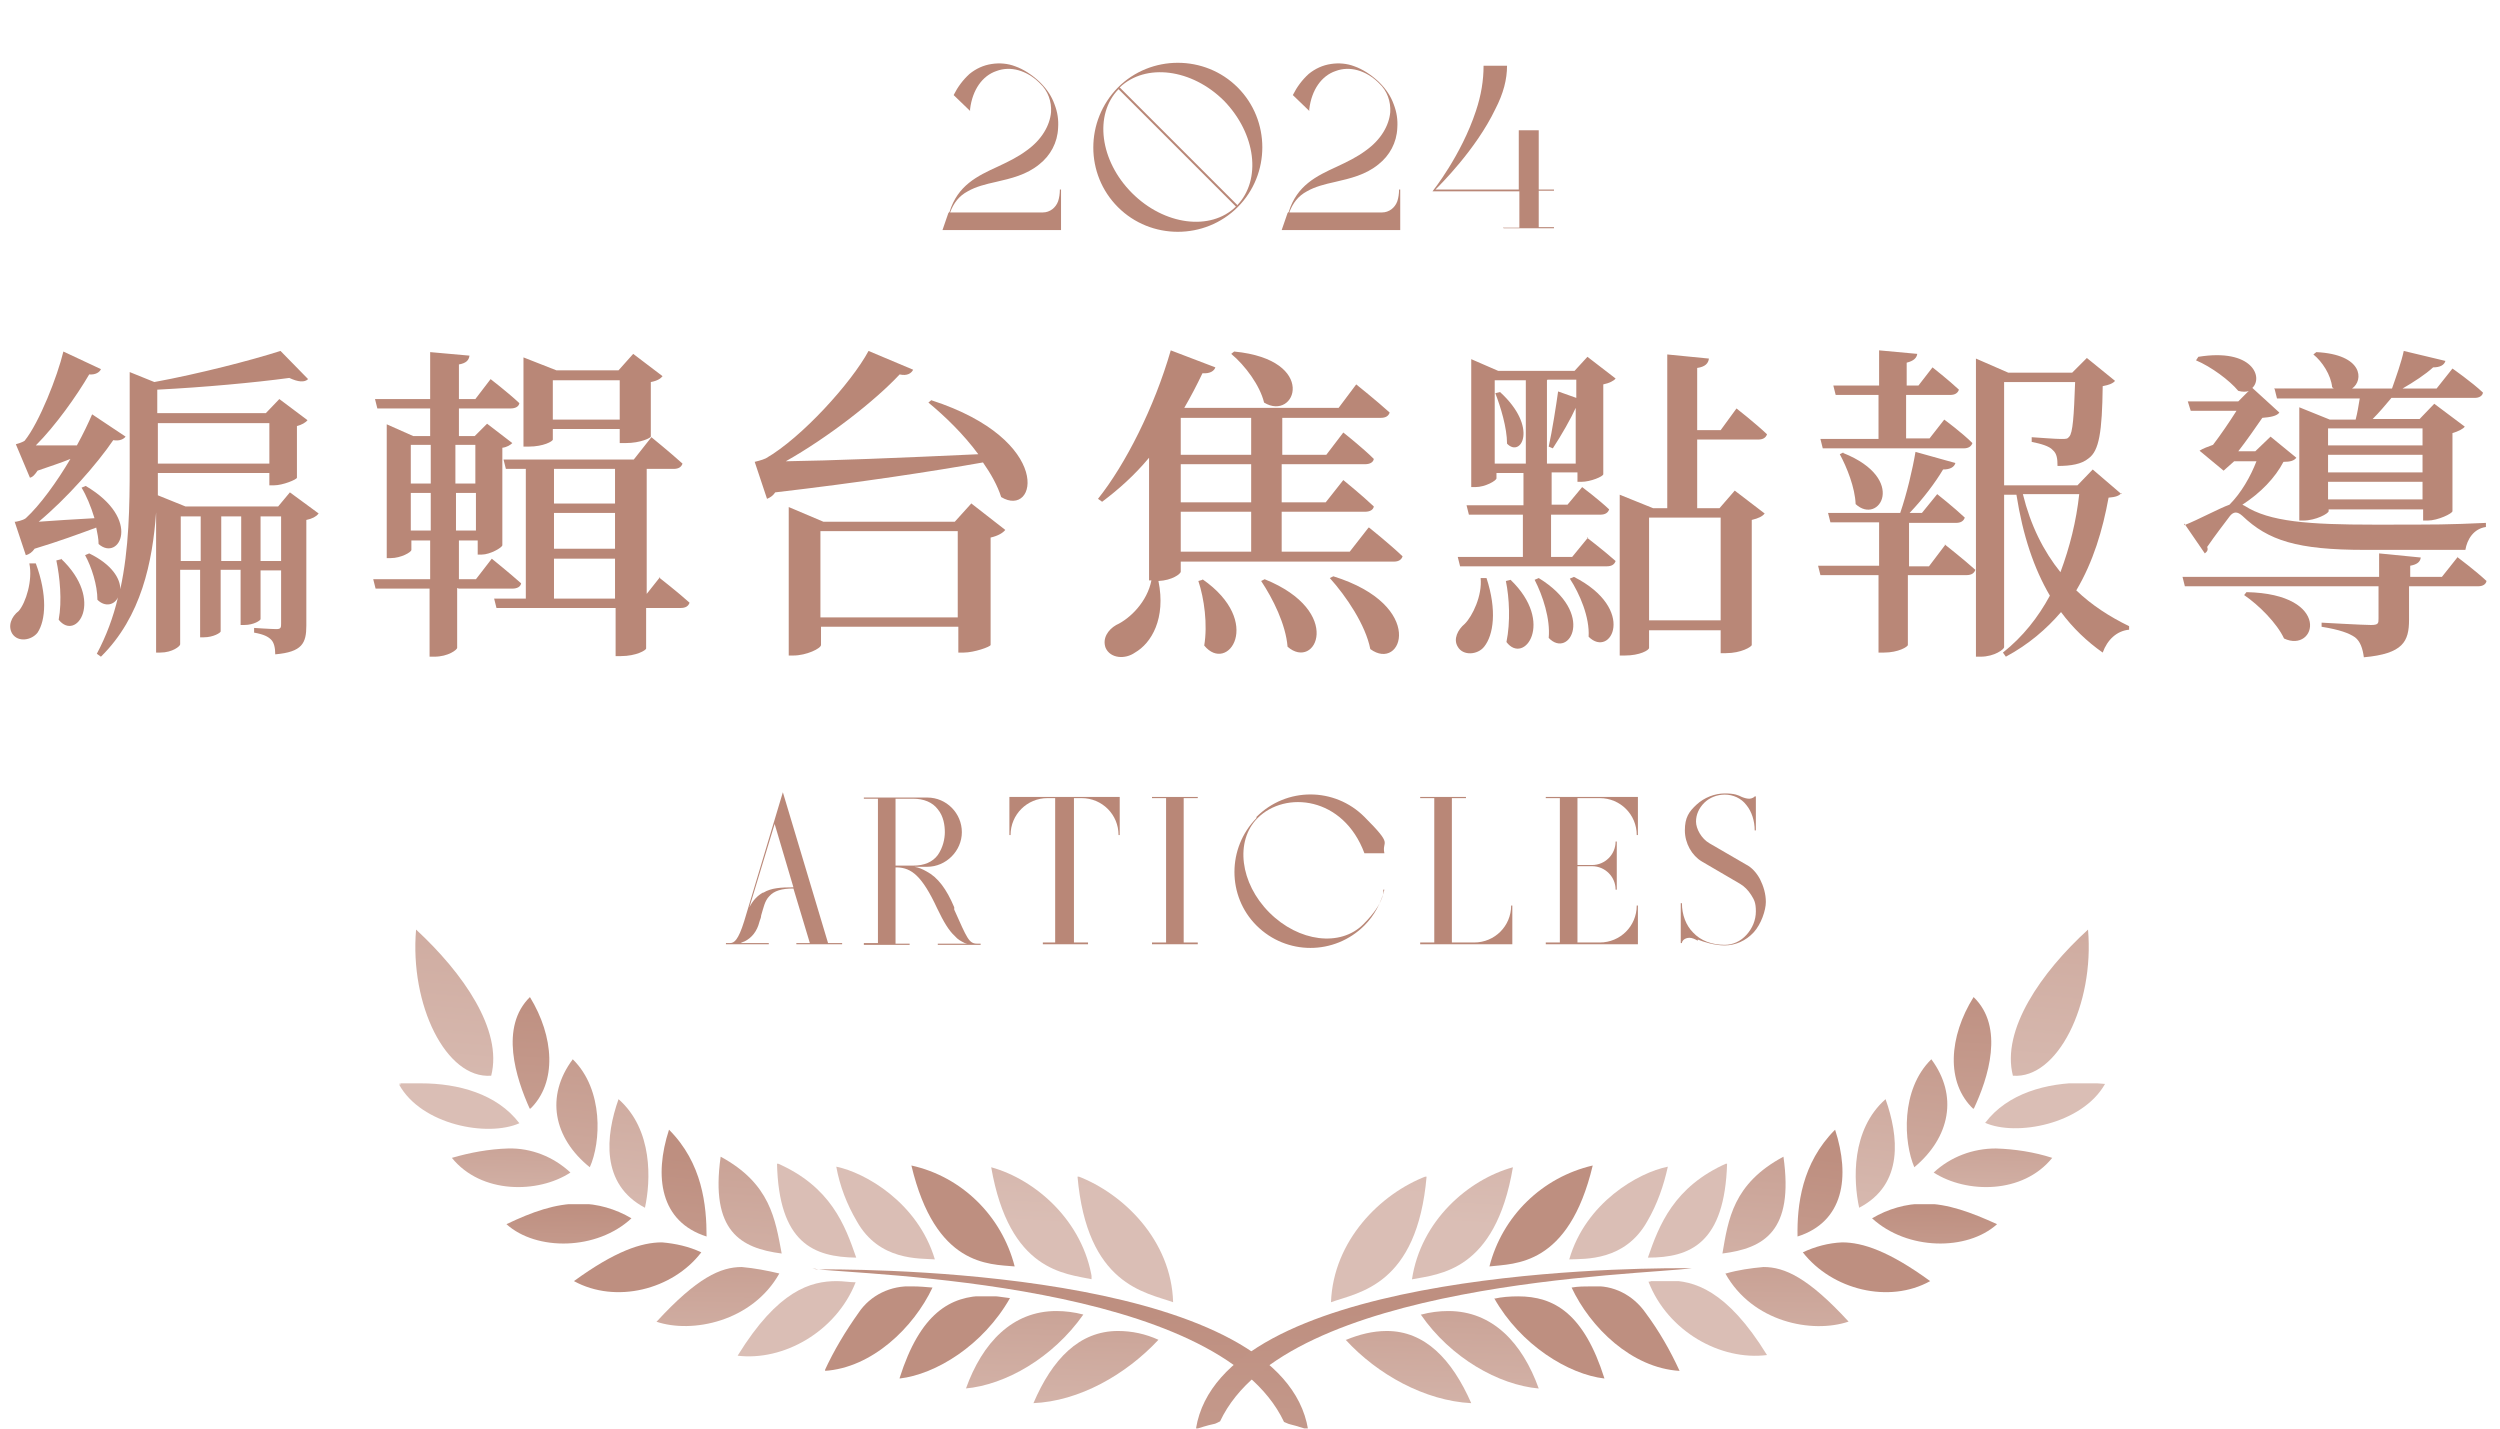<?xml version="1.0" encoding="UTF-8"?>
<svg xmlns="http://www.w3.org/2000/svg" version="1.1" xmlns:xlink="http://www.w3.org/1999/xlink" viewBox="0 0 426 243.5">
  <defs>
    <style>
      .cls-1 {
        fill: url(#_未命名漸層_43);
      }

      .cls-2 {
        fill: url(#_未命名漸層_23);
      }

      .cls-3 {
        clip-path: url(#clippath-34);
      }

      .cls-4 {
        clip-path: url(#clippath-38);
      }

      .cls-5 {
        clip-path: url(#clippath-21);
      }

      .cls-6 {
        clip-path: url(#clippath-6);
      }

      .cls-7 {
        clip-path: url(#clippath-7);
      }

      .cls-8 {
        clip-path: url(#clippath-17);
      }

      .cls-9 {
        clip-path: url(#clippath-31);
      }

      .cls-10 {
        clip-path: url(#clippath-15);
      }

      .cls-11 {
        clip-path: url(#clippath-33);
      }

      .cls-12 {
        clip-path: url(#clippath-18);
      }

      .cls-13 {
        clip-path: url(#clippath-4);
      }

      .cls-14 {
        fill: url(#_未命名漸層_37);
      }

      .cls-15 {
        clip-path: url(#clippath-22);
      }

      .cls-16 {
        clip-path: url(#clippath-23);
      }

      .cls-17 {
        fill: url(#_未命名漸層_34);
      }

      .cls-18 {
        fill: url(#_未命名漸層_12);
      }

      .cls-19 {
        fill: url(#_未命名漸層_9);
      }

      .cls-20 {
        fill: url(#_未命名漸層_11);
      }

      .cls-21 {
        fill: url(#_未命名漸層_7);
      }

      .cls-22 {
        fill: url(#_未命名漸層_25);
      }

      .cls-23 {
        fill: url(#_未命名漸層_6);
      }

      .cls-24 {
        clip-path: url(#clippath-9);
      }

      .cls-25 {
        fill: url(#_未命名漸層_20);
      }

      .cls-26 {
        clip-path: url(#clippath-10);
      }

      .cls-27 {
        clip-path: url(#clippath-42);
      }

      .cls-28 {
        clip-path: url(#clippath-43);
      }

      .cls-29 {
        fill: url(#_未命名漸層_21);
      }

      .cls-30 {
        clip-path: url(#clippath-25);
      }

      .cls-31 {
        clip-path: url(#clippath-27);
      }

      .cls-32 {
        fill: url(#_未命名漸層_31);
      }

      .cls-33 {
        fill: url(#_未命名漸層_42);
      }

      .cls-34 {
        fill: url(#_未命名漸層);
      }

      .cls-35 {
        fill: url(#_未命名漸層_26);
      }

      .cls-36 {
        clip-path: url(#clippath-11);
      }

      .cls-37 {
        fill: url(#_未命名漸層_2);
      }

      .cls-38 {
        fill: none;
      }

      .cls-39 {
        fill: url(#_未命名漸層_8);
      }

      .cls-40 {
        fill: url(#_未命名漸層_44);
      }

      .cls-41 {
        clip-path: url(#clippath-36);
      }

      .cls-42 {
        fill: url(#_未命名漸層_15);
      }

      .cls-43 {
        clip-path: url(#clippath-35);
      }

      .cls-44 {
        clip-path: url(#clippath-28);
      }

      .cls-45 {
        clip-path: url(#clippath-1);
      }

      .cls-46 {
        fill: url(#_未命名漸層_18);
      }

      .cls-47 {
        fill: url(#_未命名漸層_32);
      }

      .cls-48 {
        fill: url(#_未命名漸層_33);
      }

      .cls-49 {
        fill: url(#_未命名漸層_19);
      }

      .cls-50 {
        isolation: isolate;
      }

      .cls-51 {
        clip-path: url(#clippath-40);
      }

      .cls-52 {
        clip-path: url(#clippath-5);
      }

      .cls-53 {
        clip-path: url(#clippath-20);
      }

      .cls-54 {
        fill: url(#_未命名漸層_35);
      }

      .cls-55 {
        fill: #b98777;
      }

      .cls-56 {
        clip-path: url(#clippath-8);
      }

      .cls-57 {
        fill: url(#_未命名漸層_14);
      }

      .cls-58 {
        fill: url(#_未命名漸層_5);
      }

      .cls-59 {
        fill: url(#_未命名漸層_41);
      }

      .cls-60 {
        clip-path: url(#clippath-41);
      }

      .cls-61 {
        fill: url(#_未命名漸層_36);
      }

      .cls-62 {
        clip-path: url(#clippath-3);
      }

      .cls-63 {
        clip-path: url(#clippath-26);
      }

      .cls-64 {
        clip-path: url(#clippath-12);
      }

      .cls-65 {
        clip-path: url(#clippath-14);
      }

      .cls-66 {
        fill: url(#_未命名漸層_3);
      }

      .cls-67 {
        fill: url(#_未命名漸層_38);
      }

      .cls-68 {
        clip-path: url(#clippath-30);
      }

      .cls-69 {
        clip-path: url(#clippath-19);
      }

      .cls-70 {
        clip-path: url(#clippath-32);
      }

      .cls-71 {
        fill: url(#_未命名漸層_40);
      }

      .cls-72 {
        fill: url(#_未命名漸層_29);
      }

      .cls-73 {
        fill: url(#_未命名漸層_24);
      }

      .cls-74 {
        fill: url(#_未命名漸層_17);
      }

      .cls-75 {
        fill: url(#_未命名漸層_28);
      }

      .cls-76 {
        fill: url(#_未命名漸層_30);
      }

      .cls-77 {
        fill: url(#_未命名漸層_39);
      }

      .cls-78 {
        fill: url(#_未命名漸層_13);
      }

      .cls-79 {
        clip-path: url(#clippath-39);
      }

      .cls-80 {
        fill: url(#_未命名漸層_22);
      }

      .cls-81 {
        clip-path: url(#clippath-16);
      }

      .cls-82 {
        clip-path: url(#clippath-2);
      }

      .cls-83 {
        fill: url(#_未命名漸層_10);
      }

      .cls-84 {
        clip-path: url(#clippath-29);
      }

      .cls-85 {
        clip-path: url(#clippath-37);
      }

      .cls-86 {
        clip-path: url(#clippath-13);
      }

      .cls-87 {
        clip-path: url(#clippath-24);
      }

      .cls-88 {
        fill: url(#_未命名漸層_27);
      }

      .cls-89 {
        clip-path: url(#clippath);
      }

      .cls-90 {
        fill: url(#_未命名漸層_4);
      }

      .cls-91 {
        fill: url(#_未命名漸層_16);
      }
    </style>
    <clipPath id="clippath">
      <path class="cls-38" d="M186.1,218c-1.5-9.9-9.6-17-17.2-19.1,3.1,17.8,12.6,18.1,17.2,19.1Z"/>
    </clipPath>
    <linearGradient id="_未命名漸層" data-name="未命名漸層" x1="-476.2" y1="979.8" x2="-476" y2="983.5" gradientTransform="translate(8379.2 18923.4) scale(17.2 -19.1)" gradientUnits="userSpaceOnUse">
      <stop offset="0" stop-color="#dabeb5"/>
      <stop offset="1" stop-color="#be8f80"/>
    </linearGradient>
    <clipPath id="clippath-1">
      <path class="cls-38" d="M164.5,236.6c6.8-.6,14.9-5.2,20.1-12.6-1.5-.4-3.1-.6-4.6-.6-7.5,0-12.6,5.4-15.4,13.2h0Z"/>
    </clipPath>
    <linearGradient id="_未命名漸層_2" data-name="未命名漸層 2" x1="-480.4" y1="961.7" x2="-480.2" y2="965.4" gradientTransform="translate(9814.5 12944.8) scale(20.1 -13.2)" gradientUnits="userSpaceOnUse">
      <stop offset="0" stop-color="#dabeb5"/>
      <stop offset="1" stop-color="#be8f80"/>
    </linearGradient>
    <clipPath id="clippath-2">
      <path class="cls-38" d="M153.3,234.9c6.1-.7,14.2-5.6,18.8-13.7-1.4-.2-2.7-.4-4.1-.4-6.1,0-11.2,3-14.7,14h0Z"/>
    </clipPath>
    <linearGradient id="_未命名漸層_3" data-name="未命名漸層 3" x1="-478.6" y1="965.2" x2="-478.5" y2="968.9" gradientTransform="translate(9150.5 13799.6) scale(18.8 -14)" gradientUnits="userSpaceOnUse">
      <stop offset="0" stop-color="#dabeb5"/>
      <stop offset="1" stop-color="#be8f80"/>
    </linearGradient>
    <clipPath id="clippath-3">
      <path class="cls-38" d="M172.9,215.8c-2.2-8.6-9-15.3-17.6-17.2,4.1,17.2,13.2,16.8,17.6,17.2Z"/>
    </clipPath>
    <linearGradient id="_未命名漸層_4" data-name="未命名漸層 4" x1="-476.8" y1="975.5" x2="-476.6" y2="979.2" gradientTransform="translate(8548.3 17057.1) scale(17.6 -17.2)" gradientUnits="userSpaceOnUse">
      <stop offset="0" stop-color="#dabeb5"/>
      <stop offset="1" stop-color="#be8f80"/>
    </linearGradient>
    <clipPath id="clippath-4">
      <path class="cls-38" d="M146,208.1c3.8,6.8,10.7,6.3,13.3,6.5-2.9-9.7-11.9-14.8-16.8-15.8.6,3.3,1.8,6.4,3.5,9.3h0Z"/>
    </clipPath>
    <linearGradient id="_未命名漸層_5" data-name="未命名漸層 5" x1="-475.5" y1="972.5" x2="-475.3" y2="976.1" gradientTransform="translate(8146.4 15945.3) scale(16.8 -16.2)" gradientUnits="userSpaceOnUse">
      <stop offset="0" stop-color="#dabeb5"/>
      <stop offset="1" stop-color="#be8f80"/>
    </linearGradient>
    <clipPath id="clippath-5">
      <path class="cls-38" d="M146.3,223.7c-2.2,3.1-4.2,6.4-5.8,9.9,8.1-.5,15.2-7.4,18.4-14.2-1.1-.1-2.3-.2-3.4-.2-3.7-.2-7.2,1.5-9.2,4.5h0Z"/>
    </clipPath>
    <linearGradient id="_未命名漸層_6" data-name="未命名漸層 6" x1="-478" y1="966.8" x2="-477.9" y2="970.4" gradientTransform="translate(8929.8 14209.2) scale(18.4 -14.4)" gradientUnits="userSpaceOnUse">
      <stop offset="0" stop-color="#dabeb5"/>
      <stop offset="1" stop-color="#be8f80"/>
    </linearGradient>
    <clipPath id="clippath-6">
      <path class="cls-38" d="M145.9,214.3c-1.9-5.5-4.3-12.1-13.5-16.1.3,13.7,6.3,16,13.5,16.1h0Z"/>
    </clipPath>
    <linearGradient id="_未命名漸層_7" data-name="未命名漸層 7" x1="-468" y1="972.2" x2="-467.8" y2="975.9" gradientTransform="translate(6438.7 15846.5) scale(13.5 -16.1)" gradientUnits="userSpaceOnUse">
      <stop offset="0" stop-color="#dabeb5"/>
      <stop offset="1" stop-color="#be8f80"/>
    </linearGradient>
    <clipPath id="clippath-7">
      <path class="cls-38" d="M125.6,231c7.9,1,16.9-4.1,20.2-12.5-1,0-2.1-.2-3.2-.2-4.4,0-10,1.5-16.9,12.7h0Z"/>
    </clipPath>
    <linearGradient id="_未命名漸層_8" data-name="未命名漸層 8" x1="-480.5" y1="963.7" x2="-480.4" y2="967.4" gradientTransform="translate(9839.3 13414.4) scale(20.2 -13.7)" gradientUnits="userSpaceOnUse">
      <stop offset="0" stop-color="#dabeb5"/>
      <stop offset="1" stop-color="#be8f80"/>
    </linearGradient>
    <clipPath id="clippath-8">
      <path class="cls-38" d="M133.2,213.6c-1.1-5.8-1.9-11.9-10.4-16.5-1.8,12.7,3.4,15.6,10.4,16.5Z"/>
    </clipPath>
    <linearGradient id="_未命名漸層_9" data-name="未命名漸層 9" x1="-464.3" y1="973.5" x2="-464.1" y2="977.1" gradientTransform="translate(5812 16296.5) scale(12.2 -16.5)" gradientUnits="userSpaceOnUse">
      <stop offset="0" stop-color="#dabeb5"/>
      <stop offset="1" stop-color="#be8f80"/>
    </linearGradient>
    <clipPath id="clippath-9">
      <path class="cls-38" d="M111.8,225.2c6.1,2.1,16.4,0,21-8.2-2.1-.5-4.2-.9-6.4-1.1-3.6,0-7.6,1.8-14.5,9.3Z"/>
    </clipPath>
    <linearGradient id="_未命名漸層_10" data-name="未命名漸層 10" x1="-481.4" y1="952.4" x2="-481.3" y2="956.1" gradientTransform="translate(10209.5 11099.1) scale(21 -11.4)" gradientUnits="userSpaceOnUse">
      <stop offset="0" stop-color="#dabeb5"/>
      <stop offset="1" stop-color="#be8f80"/>
    </linearGradient>
    <clipPath id="clippath-10">
      <path class="cls-38" d="M120.4,210.7c0-5.3-.7-12.5-6.4-18.2-2.6,8-1.5,15.7,6.4,18.2Z"/>
    </clipPath>
    <linearGradient id="_未命名漸層_11" data-name="未命名漸層 11" x1="-449.9" y1="978" x2="-449.7" y2="981.6" gradientTransform="translate(4203.4 18061.7) scale(9.1 -18.2)" gradientUnits="userSpaceOnUse">
      <stop offset="0" stop-color="#dabeb5"/>
      <stop offset="1" stop-color="#be8f80"/>
    </linearGradient>
    <clipPath id="clippath-11">
      <path class="cls-38" d="M97.8,218.3c7.1,3.9,16.8,1.5,21.7-4.9-2.1-1-4.4-1.5-6.7-1.7-3.5,0-8,1.5-15,6.6h0Z"/>
    </clipPath>
    <linearGradient id="_未命名漸層_12" data-name="未命名漸層 12" x1="-482.3" y1="946.2" x2="-482.1" y2="949.8" gradientTransform="translate(10594.7 10114.9) scale(21.7 -10.4)" gradientUnits="userSpaceOnUse">
      <stop offset="0" stop-color="#dabeb5"/>
      <stop offset="1" stop-color="#be8f80"/>
    </linearGradient>
    <clipPath id="clippath-12">
      <path class="cls-38" d="M109.9,205.8c1-4.6,1.4-13.3-4.5-18.5-2.2,6.2-3.1,14.5,4.5,18.5Z"/>
    </clipPath>
    <linearGradient id="_未命名漸層_13" data-name="未命名漸層 13" x1="-449.6" y1="978.5" x2="-449.4" y2="982.2" gradientTransform="translate(4171 18318.4) scale(9 -18.5)" gradientUnits="userSpaceOnUse">
      <stop offset="0" stop-color="#dabeb5"/>
      <stop offset="1" stop-color="#be8f80"/>
    </linearGradient>
    <clipPath id="clippath-13">
      <path class="cls-38" d="M86.3,208.6c5.1,4.6,15.4,4.5,21.3-1-2.7-1.6-5.8-2.5-8.9-2.5-4.1,0-8,1.4-12.4,3.5h0Z"/>
    </clipPath>
    <linearGradient id="_未命名漸層_14" data-name="未命名漸層 14" x1="-481.9" y1="924.8" x2="-481.7" y2="928.5" gradientTransform="translate(10381.9 7726.7) scale(21.3 -8.1)" gradientUnits="userSpaceOnUse">
      <stop offset="0" stop-color="#dabeb5"/>
      <stop offset="1" stop-color="#be8f80"/>
    </linearGradient>
    <clipPath id="clippath-14">
      <path class="cls-38" d="M77,197.3c5,6.2,14.7,6.1,20.2,2.5-2.9-2.7-6.7-4.2-10.6-4.1-3.3.1-6.5.7-9.6,1.6Z"/>
    </clipPath>
    <linearGradient id="_未命名漸層_15" data-name="未命名漸層 15" x1="-480.6" y1="920.9" x2="-480.4" y2="924.6" gradientTransform="translate(9813.9 7395) scale(20.2 -7.8)" gradientUnits="userSpaceOnUse">
      <stop offset="0" stop-color="#dabeb5"/>
      <stop offset="1" stop-color="#be8f80"/>
    </linearGradient>
    <clipPath id="clippath-15">
      <path class="cls-38" d="M100.5,198.9c1.9-4.2,2.4-13.2-2.9-18.4-4.7,6.3-3.3,13.4,2.9,18.4Z"/>
    </clipPath>
    <linearGradient id="_未命名漸層_16" data-name="未命名漸層 16" x1="-454.9" y1="978.4" x2="-454.7" y2="982" gradientTransform="translate(4639.8 18229.8) scale(10 -18.4)" gradientUnits="userSpaceOnUse">
      <stop offset="0" stop-color="#dabeb5"/>
      <stop offset="1" stop-color="#be8f80"/>
    </linearGradient>
    <clipPath id="clippath-16">
      <path class="cls-38" d="M90.3,189c4.7-4.5,4.1-12.4,0-19.1-5.2,5.1-2.4,13.8,0,19.1Z"/>
    </clipPath>
    <linearGradient id="_未命名漸層_17" data-name="未命名漸層 17" x1="-454.7" y1="980" x2="-454.6" y2="983.6" gradientTransform="translate(4614.8 18954.6) scale(10 -19.1)" gradientUnits="userSpaceOnUse">
      <stop offset="0" stop-color="#dabeb5"/>
      <stop offset="1" stop-color="#be8f80"/>
    </linearGradient>
    <clipPath id="clippath-17">
      <path class="cls-38" d="M68,184.8c3.8,6.9,15.1,9,20.5,6.6-3.8-5-10.4-6.8-16.8-6.8s-2.4,0-3.6.2Z"/>
    </clipPath>
    <linearGradient id="_未命名漸層_18" data-name="未命名漸層 18" x1="-480.9" y1="935.9" x2="-480.7" y2="939.5" gradientTransform="translate(9913.7 8791.5) scale(20.5 -9.2)" gradientUnits="userSpaceOnUse">
      <stop offset="0" stop-color="#dabeb5"/>
      <stop offset="1" stop-color="#be8f80"/>
    </linearGradient>
    <clipPath id="clippath-18">
      <path class="cls-38" d="M70.9,158.4c-1.1,12.8,5.1,25.5,12.8,24.9,2-7.8-4.8-17.5-12.8-24.9Z"/>
    </clipPath>
    <linearGradient id="_未命名漸層_19" data-name="未命名漸層 19" x1="-473.8" y1="990.1" x2="-473.6" y2="993.7" gradientTransform="translate(7605.6 25441.3) scale(15.9 -25.5)" gradientUnits="userSpaceOnUse">
      <stop offset="0" stop-color="#dabeb5"/>
      <stop offset="1" stop-color="#be8f80"/>
    </linearGradient>
    <clipPath id="clippath-19">
      <path class="cls-38" d="M199.9,221.9c-.3-10.5-8.4-18.5-16.3-21.5,1.6,18.6,11.6,19.8,16.3,21.5Z"/>
    </clipPath>
    <linearGradient id="_未命名漸層_20" data-name="未命名漸層 20" x1="-474.5" y1="984.4" x2="-474.3" y2="988" gradientTransform="translate(7910.7 21366.8) scale(16.3 -21.5)" gradientUnits="userSpaceOnUse">
      <stop offset="0" stop-color="#dabeb5"/>
      <stop offset="1" stop-color="#be8f80"/>
    </linearGradient>
    <clipPath id="clippath-20">
      <path class="cls-38" d="M176,239.1c7.9-.3,15.9-4.9,21.4-10.8-2.2-1-4.5-1.5-6.9-1.5-6.6,0-11.2,4.8-14.4,12.3h0Z"/>
    </clipPath>
    <linearGradient id="_未命名漸層_21" data-name="未命名漸層 21" x1="-481.9" y1="957.4" x2="-481.7" y2="961" gradientTransform="translate(10483.2 12025.5) scale(21.4 -12.3)" gradientUnits="userSpaceOnUse">
      <stop offset="0" stop-color="#dabeb5"/>
      <stop offset="1" stop-color="#be8f80"/>
    </linearGradient>
    <clipPath id="clippath-21">
      <path class="cls-38" d="M139,216.2c-.4,0-.6,0-.6,0,8.8,1.1,69.1,2.1,80.4,26.1,1.6.7,0,0,4.1,1.3-4.3-26.3-70.6-27.3-82.6-27.3h-1.3,0Z"/>
    </clipPath>
    <linearGradient id="_未命名漸層_22" data-name="未命名漸層 22" x1="-499.6" y1="992.2" x2="-499.4" y2="995.8" gradientTransform="translate(42388.9 27409) scale(84.5 -27.3)" gradientUnits="userSpaceOnUse">
      <stop offset="0" stop-color="#dabeb5"/>
      <stop offset="1" stop-color="#be8f80"/>
    </linearGradient>
    <clipPath id="clippath-22">
      <path class="cls-38" d="M240.6,218c4.6-.9,14.2-1.3,17.2-19.1-7.6,2.1-15.7,9.1-17.2,19.1Z"/>
    </clipPath>
    <linearGradient id="_未命名漸層_23" data-name="未命名漸層 23" x1="-476.2" y1="979.8" x2="-476" y2="983.5" gradientTransform="translate(8449.5 18923.4) scale(17.2 -19.1)" gradientUnits="userSpaceOnUse">
      <stop offset="0" stop-color="#dabeb5"/>
      <stop offset="1" stop-color="#be8f80"/>
    </linearGradient>
    <clipPath id="clippath-23">
      <path class="cls-38" d="M242.1,224c5.1,7.4,13.3,12,20.1,12.6-2.8-7.8-7.9-13.2-15.4-13.2-1.6,0-3.1.2-4.6.6h0Z"/>
    </clipPath>
    <linearGradient id="_未命名漸層_24" data-name="未命名漸層 24" x1="-480.4" y1="961.7" x2="-480.2" y2="965.4" gradientTransform="translate(9893.5 12944.8) scale(20.1 -13.2)" gradientUnits="userSpaceOnUse">
      <stop offset="0" stop-color="#dabeb5"/>
      <stop offset="1" stop-color="#be8f80"/>
    </linearGradient>
    <clipPath id="clippath-24">
      <path class="cls-38" d="M254.6,221.2c4.5,8,12.7,13,18.8,13.7-3.5-11.1-8.6-14-14.7-14-1.4,0-2.8.1-4.1.4h0Z"/>
    </clipPath>
    <linearGradient id="_未命名漸層_25" data-name="未命名漸層 25" x1="-478.7" y1="965.2" x2="-478.5" y2="968.9" gradientTransform="translate(9253.3 13799.6) scale(18.8 -14)" gradientUnits="userSpaceOnUse">
      <stop offset="0" stop-color="#dabeb5"/>
      <stop offset="1" stop-color="#be8f80"/>
    </linearGradient>
    <clipPath id="clippath-25">
      <path class="cls-38" d="M253.8,215.8c4.3-.5,13.5,0,17.6-17.2-8.6,2-15.4,8.6-17.6,17.2Z"/>
    </clipPath>
    <linearGradient id="_未命名漸層_26" data-name="未命名漸層 26" x1="-476.8" y1="975.5" x2="-476.6" y2="979.2" gradientTransform="translate(8645.3 17057.1) scale(17.6 -17.2)" gradientUnits="userSpaceOnUse">
      <stop offset="0" stop-color="#dabeb5"/>
      <stop offset="1" stop-color="#be8f80"/>
    </linearGradient>
    <clipPath id="clippath-26">
      <path class="cls-38" d="M267.4,214.6c2.7-.1,9.5.3,13.3-6.5,1.7-2.9,2.8-6.1,3.5-9.3-5,1-14,6.1-16.8,15.8h0Z"/>
    </clipPath>
    <linearGradient id="_未命名漸層_27" data-name="未命名漸層 27" x1="-475.5" y1="972.5" x2="-475.3" y2="976.1" gradientTransform="translate(8273.3 15945.3) scale(16.8 -16.2)" gradientUnits="userSpaceOnUse">
      <stop offset="0" stop-color="#dabeb5"/>
      <stop offset="1" stop-color="#be8f80"/>
    </linearGradient>
    <clipPath id="clippath-27">
      <path class="cls-38" d="M267.8,219.4c3.2,6.8,10.2,13.7,18.4,14.2-1.6-3.5-3.5-6.8-5.8-9.9-2.1-3-5.5-4.8-9.2-4.5-1.1,0-2.3,0-3.4.2h0Z"/>
    </clipPath>
    <linearGradient id="_未命名漸層_28" data-name="未命名漸層 28" x1="-478" y1="966.8" x2="-477.9" y2="970.4" gradientTransform="translate(9057 14209.2) scale(18.4 -14.4)" gradientUnits="userSpaceOnUse">
      <stop offset="0" stop-color="#dabeb5"/>
      <stop offset="1" stop-color="#be8f80"/>
    </linearGradient>
    <clipPath id="clippath-28">
      <path class="cls-38" d="M280.8,214.3c7.2,0,13.1-2.4,13.5-16.1-9.1,4-11.6,10.6-13.5,16.1Z"/>
    </clipPath>
    <linearGradient id="_未命名漸層_29" data-name="未命名漸層 29" x1="-468" y1="972.2" x2="-467.8" y2="975.9" gradientTransform="translate(6587.1 15846.5) scale(13.5 -16.1)" gradientUnits="userSpaceOnUse">
      <stop offset="0" stop-color="#dabeb5"/>
      <stop offset="1" stop-color="#be8f80"/>
    </linearGradient>
    <clipPath id="clippath-29">
      <path class="cls-38" d="M280.9,218.4c3.3,8.5,12.3,13.5,20.2,12.5-6.9-11.2-12.5-12.7-16.9-12.7s-2.2.1-3.2.2h0Z"/>
    </clipPath>
    <linearGradient id="_未命名漸層_30" data-name="未命名漸層 30" x1="-480.5" y1="963.7" x2="-480.4" y2="967.4" gradientTransform="translate(9994.6 13414.4) scale(20.2 -13.7)" gradientUnits="userSpaceOnUse">
      <stop offset="0" stop-color="#dabeb5"/>
      <stop offset="1" stop-color="#be8f80"/>
    </linearGradient>
    <clipPath id="clippath-30">
      <path class="cls-38" d="M293.5,213.6c7.1-.9,12.2-3.8,10.4-16.5-8.6,4.6-9.4,10.7-10.4,16.5Z"/>
    </clipPath>
    <linearGradient id="_未命名漸層_31" data-name="未命名漸層 31" x1="-464.3" y1="973.5" x2="-464.1" y2="977.1" gradientTransform="translate(5984.4 16296.5) scale(12.2 -16.5)" gradientUnits="userSpaceOnUse">
      <stop offset="0" stop-color="#dabeb5"/>
      <stop offset="1" stop-color="#be8f80"/>
    </linearGradient>
    <clipPath id="clippath-31">
      <path class="cls-38" d="M294,217c4.6,8.3,14.8,10.3,21,8.2-6.9-7.5-10.9-9.3-14.5-9.3-2.2.2-4.3.5-6.4,1.1h0Z"/>
    </clipPath>
    <linearGradient id="_未命名漸層_32" data-name="未命名漸層 32" x1="-481.4" y1="952.4" x2="-481.3" y2="956.1" gradientTransform="translate(10391.7 11099.1) scale(21 -11.4)" gradientUnits="userSpaceOnUse">
      <stop offset="0" stop-color="#dabeb5"/>
      <stop offset="1" stop-color="#be8f80"/>
    </linearGradient>
    <clipPath id="clippath-32">
      <path class="cls-38" d="M306.3,210.7c7.9-2.5,9-10.2,6.4-18.2-5.7,5.7-6.5,12.9-6.4,18.2Z"/>
    </clipPath>
    <linearGradient id="_未命名漸層_33" data-name="未命名漸層 33" x1="-449.9" y1="978" x2="-449.7" y2="981.6" gradientTransform="translate(4398.3 18061.7) scale(9.1 -18.2)" gradientUnits="userSpaceOnUse">
      <stop offset="0" stop-color="#dabeb5"/>
      <stop offset="1" stop-color="#be8f80"/>
    </linearGradient>
    <clipPath id="clippath-33">
      <path class="cls-38" d="M307.2,213.4c5,6.4,14.7,8.8,21.7,4.9-7-5.1-11.5-6.6-15-6.6-2.3.1-4.6.7-6.7,1.7h0Z"/>
    </clipPath>
    <linearGradient id="_未命名漸層_34" data-name="未命名漸層 34" x1="-482.3" y1="946.2" x2="-482.1" y2="949.8" gradientTransform="translate(10804.1 10114.9) scale(21.7 -10.4)" gradientUnits="userSpaceOnUse">
      <stop offset="0" stop-color="#dabeb5"/>
      <stop offset="1" stop-color="#be8f80"/>
    </linearGradient>
    <clipPath id="clippath-34">
      <path class="cls-38" d="M316.8,205.8c7.7-4,6.7-12.3,4.5-18.5-5.9,5.2-5.5,13.9-4.5,18.5Z"/>
    </clipPath>
    <linearGradient id="_未命名漸層_35" data-name="未命名漸層 35" x1="-449.6" y1="978.5" x2="-449.4" y2="982.2" gradientTransform="translate(4384.2 18318.4) scale(9 -18.5)" gradientUnits="userSpaceOnUse">
      <stop offset="0" stop-color="#dabeb5"/>
      <stop offset="1" stop-color="#be8f80"/>
    </linearGradient>
    <clipPath id="clippath-35">
      <path class="cls-38" d="M319,207.6c6,5.5,16.2,5.6,21.3,1-4.4-2-8.4-3.5-12.4-3.5-3.1,0-6.2.9-8.9,2.5h0Z"/>
    </clipPath>
    <linearGradient id="_未命名漸層_36" data-name="未命名漸層 36" x1="-481.9" y1="924.8" x2="-481.7" y2="928.5" gradientTransform="translate(10613.1 7726.7) scale(21.3 -8.1)" gradientUnits="userSpaceOnUse">
      <stop offset="0" stop-color="#dabeb5"/>
      <stop offset="1" stop-color="#be8f80"/>
    </linearGradient>
    <clipPath id="clippath-36">
      <path class="cls-38" d="M329.5,199.8c5.6,3.6,15.2,3.7,20.2-2.5-3.1-1-6.4-1.5-9.6-1.6-3.9,0-7.7,1.4-10.6,4.1h0Z"/>
    </clipPath>
    <linearGradient id="_未命名漸層_37" data-name="未命名漸層 37" x1="-480.6" y1="920.9" x2="-480.4" y2="924.6" gradientTransform="translate(10064.9 7395) scale(20.2 -7.8)" gradientUnits="userSpaceOnUse">
      <stop offset="0" stop-color="#dabeb5"/>
      <stop offset="1" stop-color="#be8f80"/>
    </linearGradient>
    <clipPath id="clippath-37">
      <path class="cls-38" d="M326.2,198.9c6.1-5.1,7.5-12.2,2.9-18.4-5.3,5.2-4.7,14.2-2.9,18.4Z"/>
    </clipPath>
    <linearGradient id="_未命名漸層_38" data-name="未命名漸層 38" x1="-454.9" y1="978.4" x2="-454.7" y2="982" gradientTransform="translate(4868.7 18229.8) scale(10 -18.4)" gradientUnits="userSpaceOnUse">
      <stop offset="0" stop-color="#dabeb5"/>
      <stop offset="1" stop-color="#be8f80"/>
    </linearGradient>
    <clipPath id="clippath-38">
      <path class="cls-38" d="M336.3,189c2.5-5.3,5.3-14,0-19.1-4.2,6.7-4.8,14.6,0,19.1Z"/>
    </clipPath>
    <linearGradient id="_未命名漸層_39" data-name="未命名漸層 39" x1="-454.7" y1="980" x2="-454.6" y2="983.6" gradientTransform="translate(4859.8 18954.6) scale(9.9 -19.1)" gradientUnits="userSpaceOnUse">
      <stop offset="0" stop-color="#dabeb5"/>
      <stop offset="1" stop-color="#be8f80"/>
    </linearGradient>
    <clipPath id="clippath-39">
      <path class="cls-38" d="M338.2,191.3c5.3,2.4,16.6.3,20.5-6.6-1.2-.1-2.4-.2-3.6-.2-6.4,0-13,1.8-16.8,6.8Z"/>
    </clipPath>
    <linearGradient id="_未命名漸層_40" data-name="未命名漸層 40" x1="-480.9" y1="935.9" x2="-480.7" y2="939.5" gradientTransform="translate(10184 8791.5) scale(20.5 -9.2)" gradientUnits="userSpaceOnUse">
      <stop offset="0" stop-color="#dabeb5"/>
      <stop offset="1" stop-color="#be8f80"/>
    </linearGradient>
    <clipPath id="clippath-40">
      <path class="cls-38" d="M355.8,158.4c-8,7.3-14.8,17.1-12.8,24.9,7.6.6,13.9-12.1,12.8-24.9Z"/>
    </clipPath>
    <linearGradient id="_未命名漸層_41" data-name="未命名漸層 41" x1="-473.8" y1="990.1" x2="-473.6" y2="993.7" gradientTransform="translate(7876.9 25441.3) scale(15.9 -25.5)" gradientUnits="userSpaceOnUse">
      <stop offset="0" stop-color="#dabeb5"/>
      <stop offset="1" stop-color="#be8f80"/>
    </linearGradient>
    <clipPath id="clippath-41">
      <path class="cls-38" d="M226.8,221.9c4.7-1.7,14.7-2.8,16.3-21.5-7.9,3-15.9,11-16.3,21.5Z"/>
    </clipPath>
    <linearGradient id="_未命名漸層_42" data-name="未命名漸層 42" x1="-474.5" y1="984.4" x2="-474.3" y2="988" gradientTransform="translate(7952.4 21366.8) scale(16.3 -21.5)" gradientUnits="userSpaceOnUse">
      <stop offset="0" stop-color="#dabeb5"/>
      <stop offset="1" stop-color="#be8f80"/>
    </linearGradient>
    <clipPath id="clippath-42">
      <path class="cls-38" d="M229.3,228.3c5.4,5.9,13.5,10.4,21.4,10.8-3.3-7.5-7.9-12.3-14.4-12.3-2.4,0-4.7.6-6.9,1.5Z"/>
    </clipPath>
    <linearGradient id="_未命名漸層_43" data-name="未命名漸層 43" x1="-481.9" y1="957.4" x2="-481.7" y2="961" gradientTransform="translate(10536.5 12025.5) scale(21.4 -12.3)" gradientUnits="userSpaceOnUse">
      <stop offset="0" stop-color="#dabeb5"/>
      <stop offset="1" stop-color="#be8f80"/>
    </linearGradient>
    <clipPath id="clippath-43">
      <path class="cls-38" d="M203.8,243.5c4.1-1.3,2.5-.5,4.1-1.3,11.2-23.9,71.6-24.9,80.4-26.1h-1.9c-12.1,0-78.3,1.1-82.6,27.3h0Z"/>
    </clipPath>
    <linearGradient id="_未命名漸層_44" data-name="未命名漸層 44" x1="-499.6" y1="992.2" x2="-499.4" y2="995.8" gradientTransform="translate(42456.3 27409) scale(84.5 -27.3)" gradientUnits="userSpaceOnUse">
      <stop offset="0" stop-color="#dabeb5"/>
      <stop offset="1" stop-color="#be8f80"/>
    </linearGradient>
  </defs>
  <!-- Generator: Adobe Illustrator 28.6.0, SVG Export Plug-In . SVG Version: 1.2.0 Build 709)  -->
  <g>
    <g id="_圖層_1" data-name="圖層_1">
      <g id="title3">
        <g id="articles" class="cls-50">
          <g class="cls-50">
            <path class="cls-55" d="M123.8,160.7h.6c.7,0,1.4-.5,2.4-3.7l6.6-22,7.7,25.7h2.4v.2h-7.8v-.2h2.3l-2.8-9.3c-2,0-3.3.4-4.1,1.3-.8.8-1,2-1.4,3.3,0,.4-.2.7-.3,1.1-.4,1.6-1.3,2.7-2.5,3.3-.3.1-.5.2-.7.3h4.8v.2h-7.3v-.2ZM130.1,152.1c1.3-.8,3-.9,5.1-.9l-3.2-10.8-4.3,14.2c.6-1.2,1.4-2,2.3-2.5Z"/>
            <path class="cls-55" d="M147.2,160.7h2.4v-24.6h-2.4v-.2h10.8c3.3,0,5.9,2.7,5.9,5.9s-2.7,5.9-5.9,5.9h-2.2c.7.1,1.4.4,2.1.8,1.9,1,3.4,3,4.7,6.1v.4c2.2,4.9,2.5,5.8,3.9,5.8h.6v.2h-7.3v-.2h5c-.1,0-.3-.1-.4-.1-.6-.3-1.2-.6-1.7-1.2-1-.9-1.9-2.4-3-4.7-2.6-5.6-4.4-6.9-6.8-7h-.3v13h2.4v.2h-7.8v-.2ZM155.6,147.5c1.9,0,3.3-.6,4.2-1.8.9-1.3,1.2-2.8,1.2-3.9s-.2-2.7-1.2-3.9c-.9-1.2-2.4-1.8-4.2-1.8h-3v11.4h3Z"/>
            <path class="cls-55" d="M177.5,160.6h2.3v-24.6h-1.3c-3.5,0-6.3,2.8-6.3,6.3h-.2v-6.5h18.8v6.5h-.2c0-3.5-2.8-6.3-6.3-6.3h-1.3v24.6h2.4v.3h-7.7v-.3Z"/>
            <path class="cls-55" d="M196.3,160.6h2.4v-24.6h-2.4v-.2h7.8v.2h-2.4v24.6h2.4v.3h-7.8v-.3Z"/>
            <path class="cls-55" d="M214.1,139.2c5.1-5.1,13.3-5.1,18.4,0s2.9,3.9,3.4,6.2h-3.4c-3.6-9.7-13.5-10.7-18.2-6-3.9,3.9-3,11.1,2,16.1,5,5,12.1,5.9,16,2s3.4-5.9,3.4-5.9h.2c-.6,2.3-1.7,4.4-3.4,6.1-5.1,5.1-13.3,5.1-18.4,0-5-5-5-13.2,0-18.3Z"/>
            <path class="cls-55" d="M242,160.6h2.4v-24.6h-2.4v-.2h7.8v.2h-2.4v24.6h3.8c3.5,0,6.3-2.8,6.3-6.3h.2v6.6h-15.7v-.3Z"/>
            <path class="cls-55" d="M263.4,160.6h2.4v-24.6h-2.4v-.2h15.7v6.5h-.2c0-3.5-2.8-6.3-6.3-6.3h-3.8v11.4h2.5c2.2,0,4-1.8,4-4h.2v8.2h-.2c0-2.2-1.8-4-4-4h-2.5v13h3.8c3.5,0,6.3-2.8,6.3-6.3h.2v6.6h-15.7v-.3Z"/>
            <path class="cls-55" d="M289.3,160.3c-.5-.3-1-.5-1.4-.5-.8,0-1.3.5-1.3.9h-.2v-6.8h.2c0,2,.7,3.8,1.9,5,1.3,1.4,3.2,2.1,5.4,2.1,1.4,0,2.7-.6,3.7-1.7,1-1.1,1.6-2.5,1.6-4s-.3-2-.8-2.8c-.5-.8-1.2-1.5-1.9-1.9,0,0-6.5-3.8-6.5-3.8-1.7-1-2.9-3.1-2.9-5.3s.7-3.2,2-4.4c1.3-1.2,3.1-1.9,4.8-1.9s2.3.3,2.9.6c.5.2.9.3,1.3.3s.9-.3.9-.4h.2v5.8h-.2c0-1.6-.5-3.2-1.4-4.3-.9-1.2-2.3-1.8-3.7-1.8-1.3,0-2.6.5-3.5,1.4-.9.9-1.4,2-1.4,3.2s.9,2.9,2.3,3.7l6.2,3.6c1,.5,1.8,1.4,2.4,2.5.6,1.2,1,2.5,1,3.9s-.8,3.8-2.1,5.2c-1.3,1.4-3.1,2.2-4.9,2.2s-3.6-.6-4.6-1Z"/>
          </g>
        </g>
        <g id="_編輯台焦點報導" data-name="編輯台焦點報導" class="cls-50">
          <g class="cls-50">
            <path class="cls-55" d="M6.1,96c2,5.4,1.7,9.7.3,11.8-1,1.3-3.3,1.7-4.3.2-.8-1.3-.2-2.9,1.1-3.9,1.2-1.4,2.4-5.2,1.8-8.1h1ZM2.7,88.9s1.2-.2,1.7-.6c2.4-2.2,5.3-6.2,7.6-10.1-1.7.7-3.6,1.3-5.6,2-.4.6-.8,1.1-1.3,1.2l-2.4-5.7s1.1-.3,1.5-.6c2.5-3.1,5.6-11,6.6-15.2l6.4,3c-.2.5-.9,1-2,.9-2.1,3.6-5.7,8.7-9.1,12.1,2,0,4.5,0,7,0,1.1-2,2-3.9,2.6-5.3l5.7,3.8c-.3.4-1,.8-2.1.6-2.8,4.1-7.9,9.9-12.7,13.9,2.6-.2,6-.4,9.5-.6-.6-2-1.4-3.9-2.2-5.2l.7-.3c9.7,5.7,5.7,13,2.2,9.9,0-.9-.2-1.8-.4-2.8-2.7,1-6.5,2.4-10.5,3.6-.4.6-1,1-1.5,1.1l-1.9-5.7ZM10.4,95.2c7.5,7.1,2.6,14.2-.4,10.4.6-3.2.2-7.3-.4-10.1l.8-.2ZM54.2,87.6c-.3.4-1,.8-2,1v18c0,3-.7,4.5-5.3,4.9,0-1.1-.2-2-.7-2.5s-1.2-.9-2.9-1.2v-.8s3,.2,3.8.2.8-.3.8-1v-9h-3.5v8.3c0,.2-1.1,1-2.8,1h-.6v-9.4h-3.4v10.5c0,.2-1.2,1-2.9,1h-.6v-11.5h-3.4v12.7c0,.3-1.3,1.4-3.4,1.4h-.7v-23.9c-.6,8.4-2.5,17.8-9.4,24.6l-.7-.5c1.6-3,2.8-6.2,3.6-9.6-.6,1.3-2.2,1.7-3.5.4,0-2.5-1-5.6-2.1-7.6l.7-.3c3.9,1.9,5.3,4.3,5.3,6.1,1.5-6.9,1.6-14.2,1.6-20.9v-16.1l4.2,1.7c7.6-1.4,16.5-3.7,21.5-5.3l4.7,4.8c-.6.6-1.7.5-3.2-.2-5.9.8-14.6,1.6-22.5,2v4h18.5l2.3-2.4,4.8,3.6c-.3.4-1,.8-1.8,1v8.8c0,.3-2.4,1.3-3.9,1.3h-.8v-2.1h-19c0,1.2,0,2.5,0,3.8l4.7,1.9h15.8l2-2.4,4.9,3.6ZM26.9,72.1v6.9h19v-6.9h-19ZM34.2,95.6v-7.6h-3.4v7.6h3.4ZM41.1,95.6v-7.6h-3.4v7.6h3.4ZM47.9,95.6v-7.6h-3.5v7.6h3.5Z"/>
            <path class="cls-55" d="M77.9,100.2v10.2c0,.3-1.5,1.5-3.9,1.5h-.8v-11.6h-9.2l-.4-1.6h9.7v-6.6h-3.2v1.6c0,.4-1.8,1.4-3.5,1.4h-.7v-22.8l4.5,2h2.9v-4.7h-9l-.4-1.6h9.4v-8l6.7.6c-.1.8-.6,1.3-1.8,1.5v5.9h2.8l2.6-3.4s3.1,2.4,4.9,4.1c-.1.6-.7.9-1.5.9h-8.8v4.7h2.7l2.1-2.1,4.3,3.3c-.3.3-.9.7-1.7.8v16.6c0,.4-2.1,1.6-3.5,1.6h-.7v-2.4h-3.2v6.6h2.9l2.7-3.5s3.1,2.5,5,4.2c-.1.6-.7.9-1.5.9h-9.1ZM70,75.8v6.6h3.4v-6.6h-3.4ZM70,90.4h3.4v-6.4h-3.4v6.4ZM77.6,75.8v6.6h3.4v-6.6h-3.4ZM81.1,90.4v-6.4h-3.4v6.4h3.4ZM112.3,98.4s3.2,2.5,5.2,4.3c-.2.6-.7.9-1.5.9h-5.9v6.9c0,.3-1.7,1.3-4.3,1.3h-.9v-8.2h-20.3l-.4-1.6h5.4v-22.1h-3.4l-.4-1.6h22.2l3-3.8s3.2,2.6,5.3,4.5c-.2.6-.7.9-1.5.9h-4.6v21.3l2.3-2.9ZM94.2,74.9c0,.3-1.6,1.2-4.1,1.2h-.9v-15.2l5.6,2.2h10.6l2.5-2.8,5,3.8c-.3.4-.9.8-2,1v9.3c0,.2-1.7,1.1-4.3,1.1h-1v-2.4h-11.4v1.8ZM94.2,64.8v6.7h11.4v-6.7h-11.4ZM94.4,79.9v5.9h10.4v-5.9h-10.4ZM94.4,93.5h10.4v-6.1h-10.4v6.1ZM104.8,102v-6.8h-10.4v6.8h10.4Z"/>
            <path class="cls-55" d="M158.7,68.2c21,6.8,18,20.2,11.9,16.5-.6-1.9-1.7-3.9-3.1-5.9-8.5,1.5-20.8,3.4-35.4,5.1-.4.6-.9.9-1.4,1.1l-2.1-6.3s1.3-.3,1.9-.6c6.1-3.5,14.6-12.9,17.5-18.3l7.6,3.2c-.3.6-1,1.1-2.3.8-4.3,4.6-12.3,10.8-19.4,14.8,7.5-.1,19.9-.6,32.8-1.2-2.5-3.4-5.7-6.5-8.5-8.8l.6-.5ZM165.4,85.7l5.9,4.6c-.4.5-1.2,1-2.5,1.3v18.3c0,.3-2.8,1.3-4.6,1.3h-.9v-4.4h-23.4v3.1c0,.6-2.5,1.8-4.7,1.8h-.8v-25.3l5.9,2.5h22.4l2.8-3.1ZM163.2,105.2v-14.7h-23.4v14.7h23.4Z"/>
            <path class="cls-55" d="M233.3,89.9s3.5,2.8,5.7,4.9c-.2.6-.7.9-1.5.9h-36.3v1.7c0,.4-1.5,1.5-3.8,1.6,1.3,6.4-1.2,10.6-4,12.2-1.7,1.2-4.2,1-5-.8-.6-1.6.4-3.1,1.8-3.9,2.4-1.1,5.3-4,6-7.6h-.4v-20.9c-2.5,3-5.2,5.4-8,7.5l-.7-.5c4.7-5.9,9.6-15.6,12.4-25.3l7.6,2.9c-.2.6-.9,1.1-2.2,1-1,2.1-2,4-3.1,5.9h26.3l3-4s3.5,2.8,5.7,4.8c-.2.6-.7.9-1.5.9h-16.8v6.3h7.5l2.9-3.8s3.3,2.6,5.2,4.5c-.1.6-.7.9-1.5.9h-14.2v6.5h7.5l3-3.8s3.2,2.6,5.2,4.5c-.1.6-.7.9-1.5.9h-14.2v6.8h11.6l3.2-4.1ZM201.2,71.2v6.3h12v-6.3h-12ZM213.2,79.1h-12v6.5h12v-6.5ZM201.2,94h12v-6.8h-12v6.8ZM204.9,98.7c10.5,7.3,4.3,16.2.3,11.3.6-3.6,0-8-1-11l.7-.2ZM210.3,59.9c14.4,1.4,10.5,12,5.1,8.7-.7-2.9-3.2-6.3-5.6-8.3l.5-.4ZM215.5,98.7c13.6,5.5,8.7,15.7,3.9,11.5-.3-3.8-2.5-8.2-4.5-11.2l.6-.3ZM227.2,98.2c16,5,11.7,16.4,6.3,12.4-.8-4.1-4.1-9-6.9-12.1l.6-.3Z"/>
            <path class="cls-55" d="M253.3,98.5c1.8,5.5,1.2,9.7-.4,11.7-1.1,1.4-3.6,1.6-4.5,0-.8-1.3,0-2.9,1.2-3.9,1.3-1.3,3-4.8,2.7-7.8h.9ZM270.4,91.6s3,2.3,4.9,4c-.2.6-.7.9-1.5.9h-25l-.4-1.6h11.1v-7.2h-9.2l-.4-1.6h9.7v-5.5h-4.6v.9c0,.4-1.9,1.5-3.6,1.5h-.7v-21.8l4.6,2h13l2.2-2.4,4.8,3.7c-.3.4-1.1.8-2.1,1v15.3c0,.4-2.2,1.3-3.7,1.3h-.7v-1.6h-4.4v5.5h2.7l2.5-3s2.8,2.1,4.6,3.8c-.2.6-.7.9-1.5.9h-8.4v7.2h3.6l2.7-3.3ZM260,79v-14.2h-5.3v14.2h5.3ZM255.6,66.8c6.6,6,3.6,11.3,1.2,8.8,0-2.7-1.1-6.3-2-8.6l.8-.2ZM257.4,98.8c7.6,7.3,2.3,14.6-.7,10.6.7-3.4.5-7.5-.1-10.4l.8-.2ZM262.2,98.5c9.8,6,5.2,13.9,1.7,10.2.3-3.2-1-7.2-2.4-9.9l.7-.3ZM263.6,64.8v14.2h4.9v-9.5h0c-.8,1.8-2.4,4.6-3.9,6.9l-.7-.3c.6-2.7,1.3-7.2,1.6-9.4l3.1,1.1v-3.1h-4.9ZM268.2,98.3c10.8,5.5,6.3,14,2.5,10.2.2-3.3-1.5-7.3-3.2-9.9l.7-.3ZM289.2,75v11.6h3.8l2.6-3,5.1,3.9c-.4.5-1,.8-2.2,1.1v21.3c0,.3-1.8,1.4-4.4,1.4h-.9v-3.9h-12.2v3c0,.4-1.6,1.3-4.1,1.3h-.9v-27.4l5.7,2.3h2.4v-26.2l7.1.7c-.1.8-.6,1.4-2,1.6v10.6h4l2.7-3.7s3.2,2.5,5.2,4.4c-.2.6-.7.9-1.5.9h-10.4ZM281,88.2v17.5h12.2v-17.5h-12.2Z"/>
            <path class="cls-55" d="M331.3,92.7s3.3,2.6,5.3,4.4c-.2.6-.7.9-1.5.9h-10v11.9c0,.3-1.6,1.3-4.1,1.3h-.9v-13.2h-9.9l-.4-1.6h10.4v-7.4h-8.3l-.4-1.6h12.3c1.1-3.2,2.1-7.4,2.6-10.4l6.8,1.9c-.2.7-.9,1.1-2.1,1.1-1.3,2.2-3.4,5-5.7,7.4h2.1l2.6-3.2s2.9,2.3,4.7,4c-.2.6-.7.9-1.5.9h-8v7.4h3.4l2.8-3.7ZM320.1,74.7v-7.4h-7.3l-.4-1.6h7.8v-6l6.5.6c-.1.7-.6,1.2-1.8,1.5v3.9h2l2.4-3.1s2.8,2.2,4.5,3.8c-.2.6-.7.9-1.5.9h-7.5v7.4h4l2.5-3.2s3,2.2,4.8,4c-.2.6-.7.9-1.5.9h-24l-.4-1.6h9.9ZM314.1,77.2c11,4.4,6.1,12.4,2.1,8.7-.1-2.8-1.5-6.3-2.7-8.5l.6-.3ZM361.5,84c-.4.5-1,.7-2.2.8-1,5.5-2.6,10.9-5.5,15.8,2.6,2.5,5.7,4.5,9,6.1v.6c-2.1.2-3.7,1.7-4.5,3.9-2.7-1.9-5.1-4.2-7.1-6.9-2.5,2.9-5.5,5.5-9.4,7.6l-.5-.7c3.4-2.7,6-6,8-9.7-2.7-4.6-4.6-10.2-5.7-17.2h-2.1v26c0,.3-1.6,1.6-4,1.6h-.8v-50.8l5.5,2.4h10.9l2.5-2.5,4.8,3.9c-.3.4-1,.7-2.1.9-.1,7.8-.6,11-2.4,12.3-1.2,1-3,1.3-5.3,1.3,0-1.2-.1-2.1-.8-2.7-.6-.7-2.1-1.1-3.6-1.4v-.8c1.5.1,4.1.3,5,.3s1.1,0,1.4-.4c.6-.6.8-3.5,1-9.3h-12.1v17.6h12.5l2.6-2.7,4.9,4.2ZM344.7,84.2c1.3,5.3,3.5,9.7,6.4,13.3,1.6-4.3,2.7-8.7,3.2-13.3h-9.6Z"/>
            <path class="cls-55" d="M418.7,94.9s3.2,2.4,5,4.1c-.1.6-.7.9-1.4.9h-11.8v5.7c0,3.7-1,5.8-7.7,6.4-.2-1.5-.6-2.7-1.5-3.4-1-.7-2.6-1.3-5.7-1.8v-.7s7.1.4,8.4.4,1.3-.3,1.3-1.1v-5.5h-33l-.4-1.6h33.5v-4l7.1.7c-.1.8-.7,1.2-1.8,1.4v1.9h5.4l2.7-3.4ZM372.2,89.5c2.5-1,6-2.9,7.7-3.5,2-2,3.6-4.8,4.6-7.4h-3.8l-1.8,1.6-4.1-3.4c.6-.4,1.5-.7,2.3-1,1.3-1.7,2.8-3.9,4-5.8h-7.8l-.5-1.6h8.6l1.8-1.8c-.4.2-1.1.2-1.8,0-1.5-1.8-4.6-4.1-7.2-5.2l.4-.6c9.2-1.5,11.1,3.5,9.2,5.3l4.6,4.2c-.4.6-1.6.8-2.9.9-1.1,1.6-2.7,3.9-4.1,5.7h2.9l2.6-2.5,4.4,3.6c-.4.5-1,.7-2.2.7-1.4,2.7-3.9,5.3-7,7.3l.4.2c4.2,2.7,10.8,3.2,22.1,3.2s12.3,0,19-.3v.7c-2.1.3-3.2,2.1-3.5,3.9h-17.1c-11.6,0-16.5-1.6-20.9-5.8-.9-.8-1.5-.7-2.1,0-.9,1.2-2.6,3.4-3.9,5.3.2.5,0,.8-.4,1.1l-3.5-5.1ZM382.8,100.9c14.7.3,11.9,10.5,6.4,7.9-1.2-2.6-4.3-5.7-6.8-7.4l.4-.5ZM387.5,66.2h10.2c-.1,0-.2-.2-.3-.2-.2-2.1-1.7-4.4-3.2-5.6l.5-.4c8,.4,8.1,4.8,6.1,6.2h6.8c.7-2,1.6-4.5,2-6.4l7.1,1.7c-.2.7-.9,1.1-2.1,1.1-1.3,1.2-3.3,2.5-5.2,3.6h5.8l2.7-3.4s3.3,2.3,5.2,4.1c-.1.6-.7.9-1.4.9h-14.2c-1,1.2-2.1,2.5-3.2,3.6h8l2.5-2.6,5.2,3.9c-.3.4-1.1.8-2.1,1.1v13.3c0,.4-2.5,1.6-4.2,1.6h-.8v-1.9h-16.1v.3c0,.4-2.2,1.6-4.3,1.6h-.7v-19.3l5.2,2.1h4.4c.3-1.1.5-2.4.7-3.6h-14.1l-.4-1.6ZM396.7,73v2.9h16.1v-2.9h-16.1ZM396.7,80.5h16.1v-3h-16.1v3ZM412.8,85.1v-3h-16.1v3h16.1Z"/>
          </g>
        </g>
        <g id="Group_255">
          <g id="Group_168">
            <g class="cls-89">
              <g id="Group_167">
                <rect id="Rectangle_86" class="cls-34" x="168.8" y="198.9" width="17.2" height="19.1"/>
              </g>
            </g>
          </g>
          <g id="Group_170">
            <g class="cls-45">
              <g id="Group_169">
                <rect id="Rectangle_87" class="cls-37" x="164.5" y="223.4" width="20.1" height="13.2"/>
              </g>
            </g>
          </g>
          <g id="Group_172">
            <g class="cls-82">
              <g id="Group_171">
                <rect id="Rectangle_88" class="cls-66" x="153.3" y="220.9" width="18.8" height="14"/>
              </g>
            </g>
          </g>
          <g id="Group_174">
            <g class="cls-62">
              <g id="Group_173">
                <rect id="Rectangle_89" class="cls-90" x="155.3" y="198.6" width="17.6" height="17.2"/>
              </g>
            </g>
          </g>
          <g id="Group_176">
            <g class="cls-13">
              <g id="Group_175">
                <rect id="Rectangle_90" class="cls-58" x="142.5" y="198.8" width="16.8" height="16.2"/>
              </g>
            </g>
          </g>
          <g id="Group_178">
            <g class="cls-52">
              <g id="Group_177">
                <rect id="Rectangle_91" class="cls-23" x="140.6" y="219.2" width="18.4" height="14.4"/>
              </g>
            </g>
          </g>
          <g id="Group_180">
            <g class="cls-6">
              <g id="Group_179">
                <rect id="Rectangle_92" class="cls-21" x="132.4" y="198.3" width="13.5" height="16.1"/>
              </g>
            </g>
          </g>
          <g id="Group_182">
            <g class="cls-7">
              <g id="Group_181">
                <rect id="Rectangle_93" class="cls-39" x="125.6" y="218.3" width="20.2" height="13.7"/>
              </g>
            </g>
          </g>
          <g id="Group_184">
            <g class="cls-56">
              <g id="Group_183">
                <rect id="Rectangle_94" class="cls-19" x="121" y="197.1" width="12.2" height="16.5"/>
              </g>
            </g>
          </g>
          <g id="Group_186">
            <g class="cls-24">
              <g id="Group_185">
                <rect id="Rectangle_95" class="cls-83" x="111.8" y="215.9" width="21" height="11.4"/>
              </g>
            </g>
          </g>
          <g id="Group_188">
            <g class="cls-26">
              <g id="Group_187">
                <rect id="Rectangle_96" class="cls-20" x="111.4" y="192.5" width="9.1" height="18.2"/>
              </g>
            </g>
          </g>
          <g id="Group_190">
            <g class="cls-36">
              <g id="Group_189">
                <rect id="Rectangle_97" class="cls-18" x="97.8" y="211.7" width="21.7" height="10.4"/>
              </g>
            </g>
          </g>
          <g id="Group_192">
            <g class="cls-64">
              <g id="Group_191">
                <rect id="Rectangle_98" class="cls-78" x="102.2" y="187.3" width="9" height="18.5"/>
              </g>
            </g>
          </g>
          <g id="Group_194">
            <g class="cls-86">
              <g id="Group_193">
                <rect id="Rectangle_99" class="cls-57" x="86.3" y="205.2" width="21.3" height="8.1"/>
              </g>
            </g>
          </g>
          <g id="Group_196">
            <g class="cls-65">
              <g id="Group_195">
                <rect id="Rectangle_100" class="cls-42" x="77" y="195.7" width="20.2" height="7.8"/>
              </g>
            </g>
          </g>
          <g id="Group_198">
            <g class="cls-10">
              <g id="Group_197">
                <rect id="Rectangle_101" class="cls-91" x="92.9" y="180.5" width="10" height="18.4"/>
              </g>
            </g>
          </g>
          <g id="Group_200">
            <g class="cls-81">
              <g id="Group_199">
                <rect id="Rectangle_102" class="cls-74" x="85.1" y="169.8" width="10" height="19.1"/>
              </g>
            </g>
          </g>
          <g id="Group_202">
            <g class="cls-8">
              <g id="Group_201">
                <rect id="Rectangle_103" class="cls-46" x="68" y="184.6" width="20.5" height="9.2"/>
              </g>
            </g>
          </g>
          <g id="Group_204">
            <g class="cls-12">
              <g id="Group_203">
                <rect id="Rectangle_104" class="cls-49" x="69.8" y="158.4" width="15.9" height="25.5"/>
              </g>
            </g>
          </g>
          <g id="Group_206">
            <g class="cls-69">
              <g id="Group_205">
                <rect id="Rectangle_105" class="cls-25" x="183.6" y="200.5" width="16.3" height="21.5"/>
              </g>
            </g>
          </g>
          <g id="Group_208">
            <g class="cls-53">
              <g id="Group_207">
                <rect id="Rectangle_106" class="cls-29" x="176" y="226.8" width="21.4" height="12.3"/>
              </g>
            </g>
          </g>
          <g id="Group_210">
            <g class="cls-5">
              <g id="Group_209">
                <rect id="Rectangle_107" class="cls-80" x="138.4" y="216.1" width="84.5" height="27.3"/>
              </g>
            </g>
          </g>
          <g id="Group_212">
            <g class="cls-15">
              <g id="Group_211">
                <rect id="Rectangle_108" class="cls-2" x="240.6" y="198.9" width="17.2" height="19.1"/>
              </g>
            </g>
          </g>
          <g id="Group_214">
            <g class="cls-16">
              <g id="Group_213">
                <rect id="Rectangle_109" class="cls-73" x="242.1" y="223.4" width="20.1" height="13.2"/>
              </g>
            </g>
          </g>
          <g id="Group_216">
            <g class="cls-87">
              <g id="Group_215">
                <rect id="Rectangle_110" class="cls-22" x="254.6" y="220.9" width="18.8" height="14"/>
              </g>
            </g>
          </g>
          <g id="Group_218">
            <g class="cls-30">
              <g id="Group_217">
                <rect id="Rectangle_111" class="cls-35" x="253.8" y="198.6" width="17.6" height="17.2"/>
              </g>
            </g>
          </g>
          <g id="Group_220">
            <g class="cls-63">
              <g id="Group_219">
                <rect id="Rectangle_112" class="cls-88" x="267.4" y="198.8" width="16.8" height="16.2"/>
              </g>
            </g>
          </g>
          <g id="Group_222">
            <g class="cls-31">
              <g id="Group_221">
                <rect id="Rectangle_113" class="cls-75" x="267.8" y="219.2" width="18.4" height="14.4"/>
              </g>
            </g>
          </g>
          <g id="Group_224">
            <g class="cls-44">
              <g id="Group_223">
                <rect id="Rectangle_114" class="cls-72" x="280.8" y="198.3" width="13.5" height="16.1"/>
              </g>
            </g>
          </g>
          <g id="Group_226">
            <g class="cls-84">
              <g id="Group_225">
                <rect id="Rectangle_115" class="cls-76" x="280.9" y="218.3" width="20.2" height="13.7"/>
              </g>
            </g>
          </g>
          <g id="Group_228">
            <g class="cls-68">
              <g id="Group_227">
                <rect id="Rectangle_116" class="cls-32" x="293.5" y="197.1" width="12.2" height="16.5"/>
              </g>
            </g>
          </g>
          <g id="Group_230">
            <g class="cls-9">
              <g id="Group_229">
                <rect id="Rectangle_117" class="cls-47" x="294" y="215.9" width="21" height="11.4"/>
              </g>
            </g>
          </g>
          <g id="Group_232">
            <g class="cls-70">
              <g id="Group_231">
                <rect id="Rectangle_118" class="cls-48" x="306.2" y="192.5" width="9.1" height="18.2"/>
              </g>
            </g>
          </g>
          <g id="Group_234">
            <g class="cls-11">
              <g id="Group_233">
                <rect id="Rectangle_119" class="cls-17" x="307.2" y="211.7" width="21.7" height="10.4"/>
              </g>
            </g>
          </g>
          <g id="Group_236">
            <g class="cls-3">
              <g id="Group_235">
                <rect id="Rectangle_120" class="cls-54" x="315.4" y="187.3" width="9" height="18.5"/>
              </g>
            </g>
          </g>
          <g id="Group_238">
            <g class="cls-43">
              <g id="Group_237">
                <rect id="Rectangle_121" class="cls-61" x="319" y="205.2" width="21.3" height="8.1"/>
              </g>
            </g>
          </g>
          <g id="Group_240">
            <g class="cls-41">
              <g id="Group_239">
                <rect id="Rectangle_122" class="cls-14" x="329.5" y="195.7" width="20.2" height="7.8"/>
              </g>
            </g>
          </g>
          <g id="Group_242">
            <g class="cls-85">
              <g id="Group_241">
                <rect id="Rectangle_123" class="cls-67" x="323.8" y="180.5" width="10" height="18.4"/>
              </g>
            </g>
          </g>
          <g id="Group_244">
            <g class="cls-4">
              <g id="Group_243">
                <rect id="Rectangle_124" class="cls-77" x="331.6" y="169.8" width="9.9" height="19.1"/>
              </g>
            </g>
          </g>
          <g id="Group_246">
            <g class="cls-79">
              <g id="Group_245">
                <rect id="Rectangle_125" class="cls-71" x="338.2" y="184.6" width="20.5" height="9.2"/>
              </g>
            </g>
          </g>
          <g id="Group_248">
            <g class="cls-51">
              <g id="Group_247">
                <rect id="Rectangle_126" class="cls-59" x="341" y="158.4" width="15.9" height="25.5"/>
              </g>
            </g>
          </g>
          <g id="Group_250">
            <g class="cls-60">
              <g id="Group_249">
                <rect id="Rectangle_127" class="cls-33" x="226.8" y="200.5" width="16.3" height="21.5"/>
              </g>
            </g>
          </g>
          <g id="Group_252">
            <g class="cls-27">
              <g id="Group_251">
                <rect id="Rectangle_128" class="cls-1" x="229.3" y="226.8" width="21.4" height="12.3"/>
              </g>
            </g>
          </g>
          <g id="Group_254">
            <g class="cls-28">
              <g id="Group_253">
                <rect id="Rectangle_129" class="cls-40" x="203.8" y="216.1" width="84.5" height="27.3"/>
              </g>
            </g>
          </g>
        </g>
        <g id="_2024" class="cls-50">
          <g class="cls-50">
            <path class="cls-55" d="M161.8,36.1c1.4-4.5,4.7-6.1,8.2-7.7,1.7-.8,3.4-1.6,5-2.8,2.5-1.8,3.9-4.2,4.1-6.5.1-1.8-.5-3.6-1.9-4.9l-.2-.2c-2.1-2-4.8-2.8-7.2-1.9-2.4.8-4.1,3.2-4.5,6.5v.3s-2.8-2.7-2.8-2.7h0c.7-1.4,1.6-2.6,2.7-3.6,1.1-.9,2.4-1.5,3.8-1.7,1.3-.2,2.7-.1,4,.4,1.4.5,2.8,1.4,4.1,2.6l.2.2c1.1,1.1,1.9,2.3,2.4,3.7.5,1.3.7,2.6.6,4-.1,2.5-1.3,4.7-3.2,6.2-2.2,1.8-4.8,2.4-7.4,3-1.8.4-3.4.8-4.8,1.6-1.5.8-2.4,2-3,3.6h15.8c1.2,0,2.2-.8,2.6-1.9.2-.6.3-1.3.3-2h.2v6.9h-20.2l1-2.9Z"/>
            <path class="cls-55" d="M190.5,14.9c5.6-5.6,14.8-5.6,20.4,0,5.6,5.6,5.6,14.8,0,20.4-5.6,5.6-14.8,5.6-20.4,0-5.6-5.6-5.6-14.7,0-20.4ZM192.9,32.9c5.5,5.5,13.4,6.5,17.7,2.3l-20-20c-4.2,4.3-3.2,12.2,2.3,17.7ZM210.8,35c4.2-4.4,3.2-12.2-2.2-17.8-5.5-5.5-13.4-6.5-17.8-2.3l20,20Z"/>
            <path class="cls-55" d="M219.6,36.1c1.4-4.5,4.7-6.1,8.2-7.7,1.7-.8,3.4-1.6,5-2.8,2.5-1.8,3.9-4.2,4.1-6.5.1-1.8-.5-3.6-1.9-4.9l-.2-.2c-2.1-2-4.8-2.8-7.2-1.9-2.4.8-4.1,3.2-4.5,6.5v.3s-2.8-2.7-2.8-2.7h0c.7-1.4,1.6-2.6,2.7-3.6,1.1-.9,2.4-1.5,3.8-1.7,1.3-.2,2.7-.1,4,.4,1.4.5,2.8,1.4,4.1,2.6l.2.2c1.1,1.1,1.9,2.3,2.4,3.7.5,1.3.7,2.6.6,4-.1,2.5-1.3,4.7-3.2,6.2-2.2,1.8-4.8,2.4-7.4,3-1.8.4-3.4.8-4.8,1.6-1.5.8-2.4,2-3,3.6h15.8c1.2,0,2.2-.8,2.6-1.9.2-.6.3-1.3.3-2h.2v6.9h-20.2l1-2.9Z"/>
            <path class="cls-55" d="M256.3,38.8h2.6v-6.2h-14.8s4.9-6.1,7.4-13.7c.9-2.7,1.3-5.2,1.3-7.7h4c0,2.3-.6,4.7-2,7.4-3.3,6.9-9.5,13-10.2,13.7h14.2v-10.1h3.4v10.1h2.6v.2h-2.6v6.2h2.6v.2h-8.6v-.2Z"/>
          </g>
        </g>
      </g>
    </g>
  </g>
</svg>